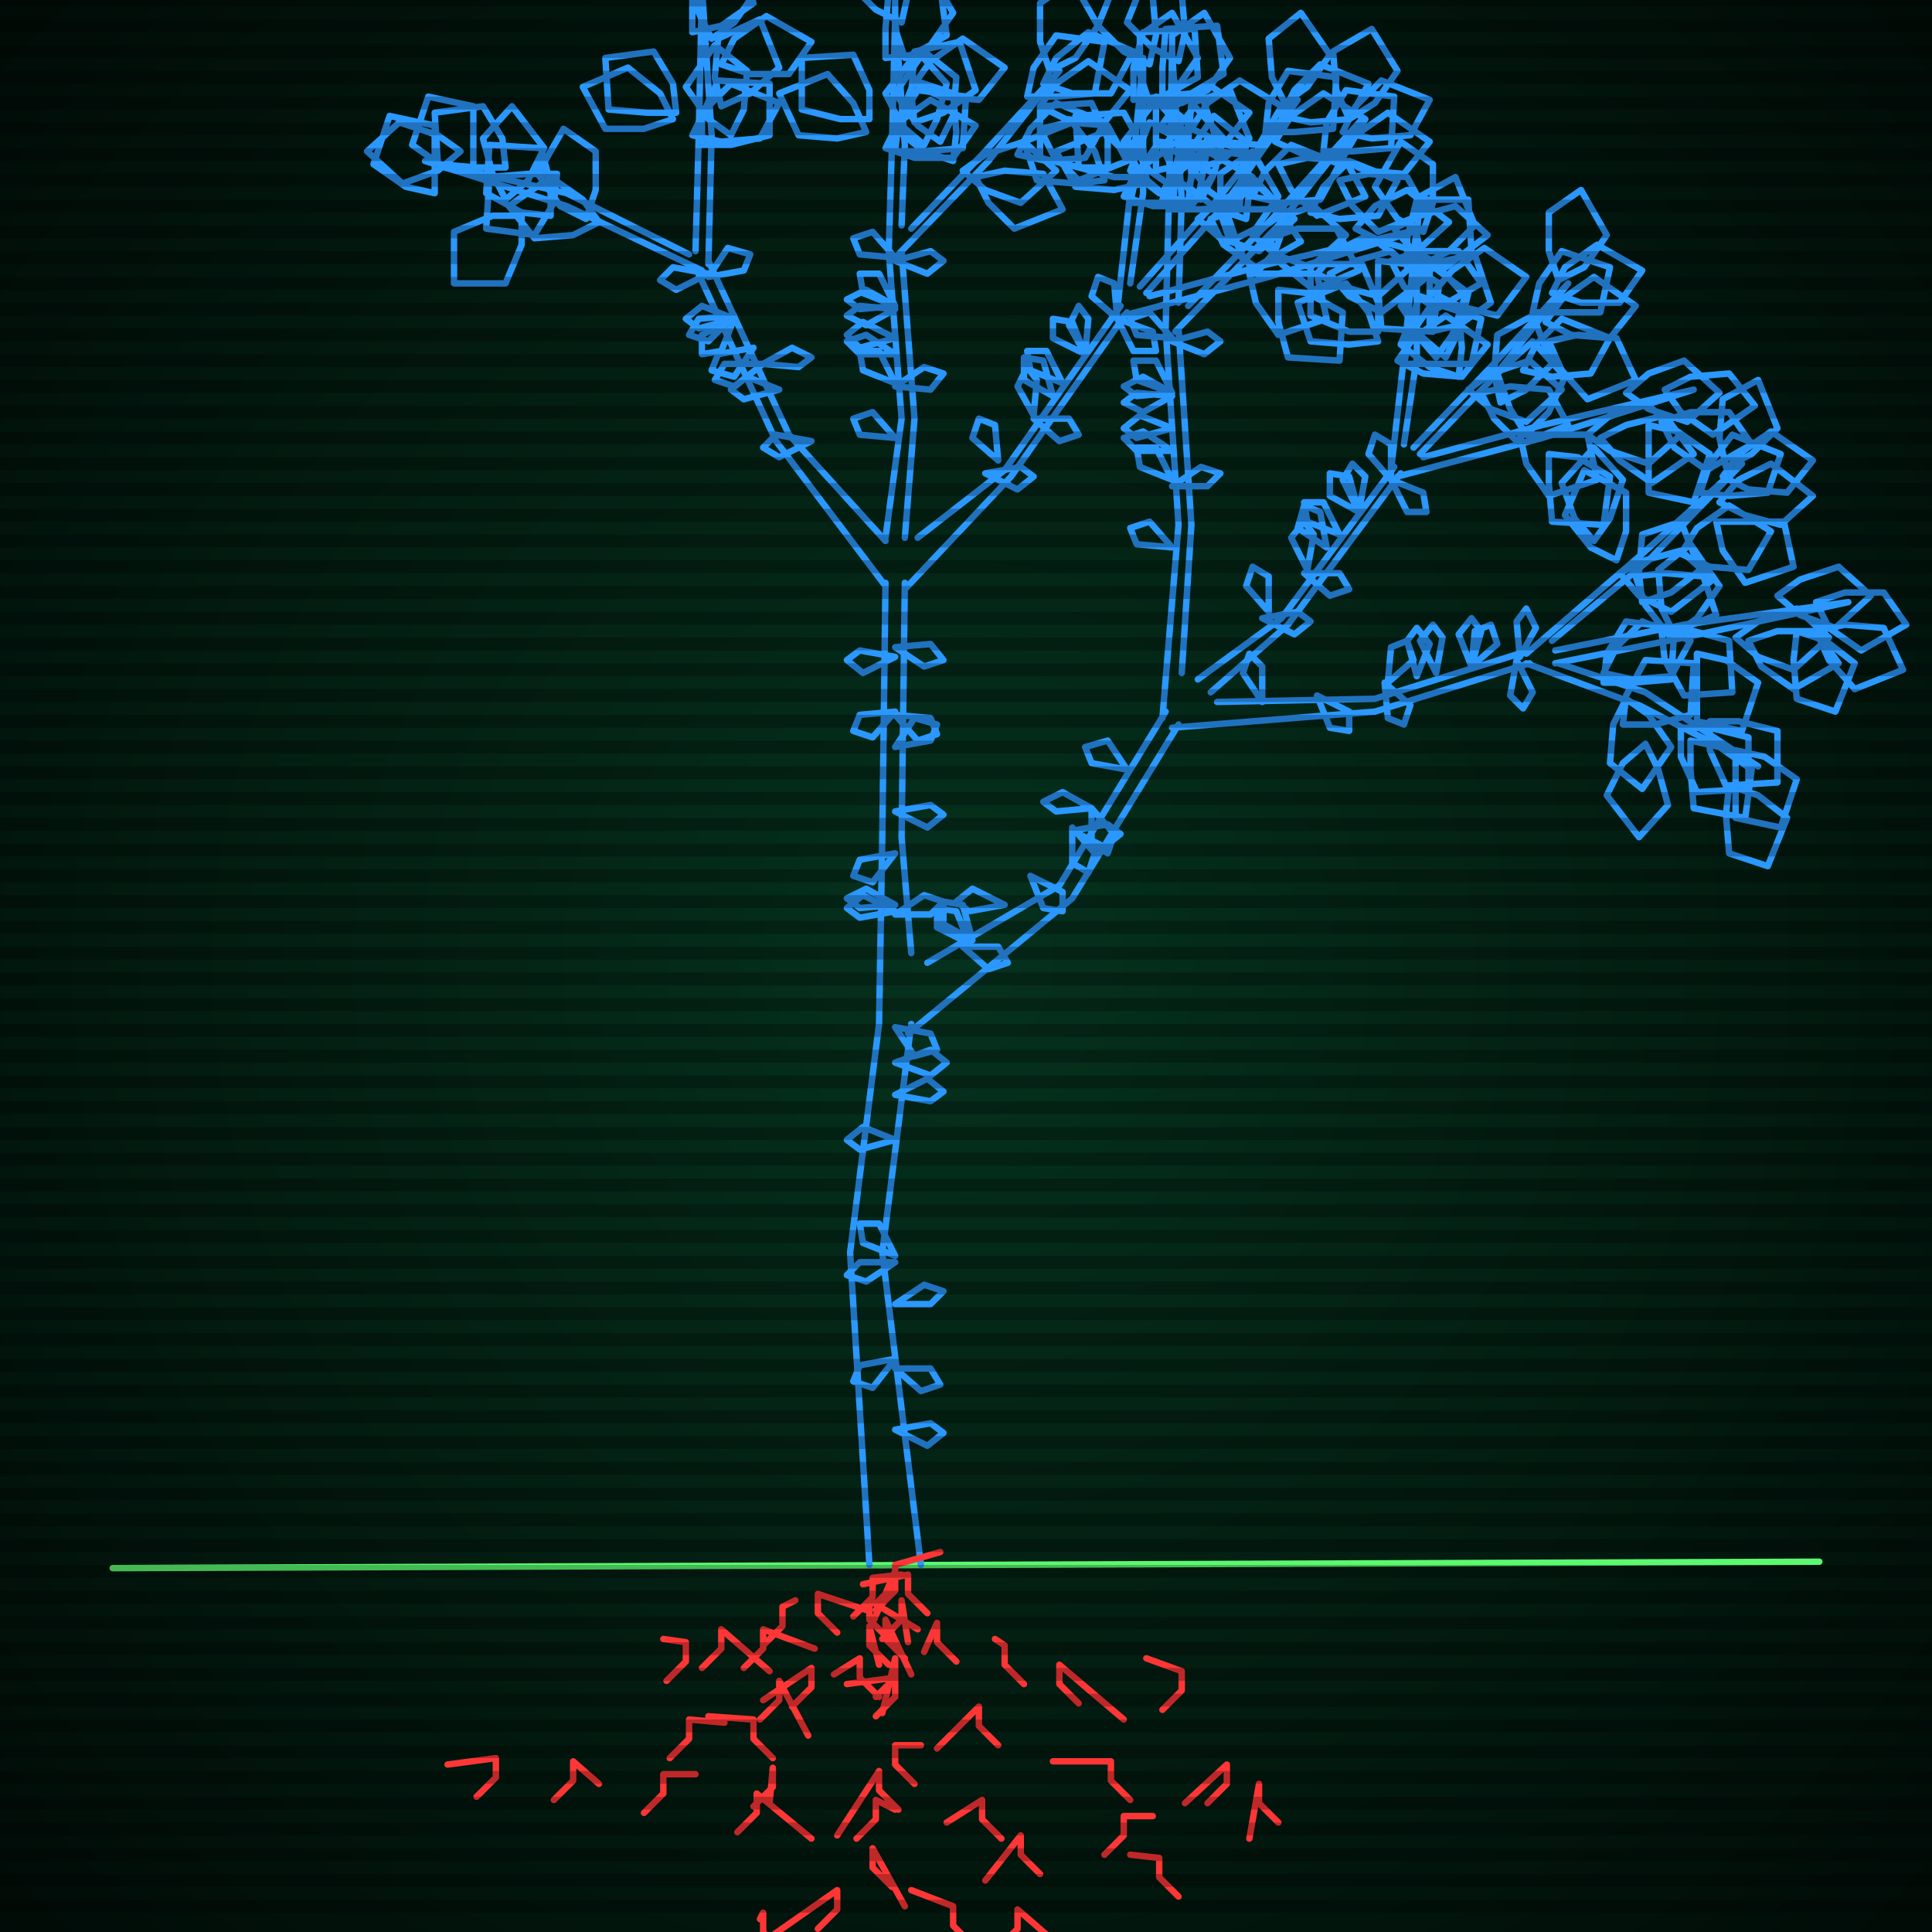 <svg xmlns="http://www.w3.org/2000/svg"
             width="600" height="600"
            >
    
            <style>
                @keyframes glow {0 % {opacity: 0.6;}
                3% {opacity: 0.9;} 30% {opacity: 0.6} 70% {opacity: 0.9}}
    
                .flicker {
                animation: glow 3s linear infinite alternate;
                animation-duration: 1.5s;
                animation-delay: 0.2s;
            }
    
    
            </style>
    
            <defs>
                <radialGradient id="screenGradient"
                                r="100%"
                >
                    <stop offset="0%" stop-color="#05321e"/>
                    <stop offset="90%" stop-color="black"/>
    
                </radialGradient>
            </defs>
    
            <rect
                fill="black"
                width="600" height="600"/>
    
            <rect
                className="flicker"
                fill="url(#screenGradient)"
                width="600" height="600"/>
    
    
            <path
                id="ground-path"
                className="flicker"
                style="fill: none;stroke: #5bf870;stroke-width:2px;stroke-linecap:round;stroke-linejoin:round;stroke-miterlimit:4;stroke-dasharray:none"
                d="M 35 487 L 565 485 "
            />
            <path
                id="branch-path"
                className="flicker"
                style="fill: none;stroke: #2b98ff;stroke-width:2px;stroke-linecap:round;stroke-linejoin:round;stroke-miterlimit:4;stroke-dasharray:none"
                d="M 270 486 L 264 389 L 273 318 M 283 318 L 274 389 L 286 486 M 273 318 L 274 260 L 275 181 M 281 181 L 280 260 L 283 296 M 275 182 L 241 137 L 216 83 M 220 81 L 245 135 L 275 168 M 218 84 L 176 64 L 132 50 L 176 60 L 214 79 M 216 78 L 217 42 L 218 -4 L 221 42 L 220 82 M 275 167 L 280 130 L 276 78 M 280 78 L 284 130 L 281 167 M 276 78 L 277 45 L 278 5 L 281 45 L 280 70 M 283 71 L 305 48 L 329 22 L 307 50 L 279 79 M 285 167 L 312 146 L 348 95 M 350 97 L 314 148 L 281 183 M 347 96 L 351 60 L 355 18 L 355 60 L 351 88 M 354 89 L 378 62 L 403 31 L 380 64 L 356 91 M 357 92 L 394 82 L 442 71 L 394 86 L 349 98 M 288 299 L 329 275 L 362 221 M 366 225 L 333 279 L 282 321 M 361 223 L 366 163 L 362 102 M 366 102 L 370 163 L 367 209 M 362 102 L 363 62 L 364 16 L 367 62 L 366 94 M 369 95 L 395 68 L 423 37 L 397 70 L 365 103 M 372 211 L 398 192 L 433 145 M 435 147 L 400 194 L 376 215 M 432 146 L 436 111 L 440 70 L 440 111 L 436 138 M 439 139 L 462 115 L 487 88 L 464 117 L 441 141 M 442 142 L 479 132 L 526 121 L 479 136 L 434 148 M 378 218 L 427 217 L 475 202 M 475 206 L 427 221 L 364 226 M 474 203 L 510 172 L 541 144 L 512 174 L 482 199 M 483 202 L 523 194 L 574 187 L 523 198 L 483 206 M 484 206 L 511 215 L 546 238 L 509 219 L 474 206 "
            />
            <path
                id="leaf-path"
                className="flicker"
                style="fill: none;stroke: #2b98ff;stroke-width:2px;stroke-linecap:round;stroke-linejoin:round;stroke-miterlimit:4;stroke-dasharray:none"
                d="M 278 330 L 289 326 L 294 330 L 289 334 L 278 330 M 278 392 L 269 398 L 263 396 L 267 392 L 278 392 M 278 425 L 289 425 L 292 430 L 286 432 L 278 425 M 278 354 L 267 357 L 263 354 L 268 350 L 278 354 M 278 390 L 268 386 L 267 380 L 273 380 L 278 390 M 278 319 L 289 321 L 291 326 L 284 328 L 278 319 M 278 340 L 288 335 L 293 339 L 289 342 L 278 340 M 278 405 L 287 399 L 293 401 L 289 405 L 278 405 M 278 422 L 271 431 L 265 429 L 267 424 L 278 422 M 278 444 L 289 442 L 293 445 L 288 449 L 278 444 M 278 201 L 289 200 L 293 205 L 287 207 L 278 201 M 278 221 L 271 229 L 265 227 L 267 222 L 278 221 M 278 281 L 267 282 L 263 279 L 269 276 L 278 281 M 278 222 L 289 223 L 291 228 L 285 230 L 278 222 M 278 204 L 268 209 L 263 205 L 267 202 L 278 204 M 278 252 L 289 250 L 293 253 L 288 257 L 278 252 M 278 232 L 284 223 L 291 225 L 289 230 L 278 232 M 278 284 L 287 278 L 293 280 L 289 284 L 278 284 M 278 265 L 271 274 L 265 272 L 267 267 L 278 265 M 278 283 L 267 285 L 263 282 L 268 278 L 278 283 M 237 113 L 246 108 L 252 111 L 248 114 L 237 113 M 228 99 L 224 109 L 218 110 L 218 104 L 228 99 M 252 137 L 242 142 L 237 139 L 241 135 L 252 137 M 228 98 L 220 106 L 214 104 L 217 99 L 228 98 M 237 113 L 228 120 L 222 118 L 225 113 L 237 113 M 234 108 L 228 117 L 221 115 L 223 110 L 234 108 M 242 121 L 231 124 L 227 121 L 232 117 L 242 121 M 220 85 L 210 90 L 205 87 L 209 83 L 220 85 M 228 99 L 217 102 L 213 99 L 218 95 L 228 99 M 220 86 L 226 77 L 233 79 L 231 84 L 220 86 M 147 54 L 138 52 L 128 45 L 133 30 L 147 33 L 147 45 L 147 54 M 173 54 L 172 63 L 166 73 L 151 71 L 152 55 L 164 54 L 173 54 M 186 69 L 178 73 L 166 74 L 158 64 L 171 55 L 181 62 L 186 69 M 143 47 L 136 53 L 125 57 L 114 47 L 124 38 L 136 42 L 143 47 M 157 62 L 153 54 L 150 43 L 159 33 L 169 46 L 164 56 L 157 62 M 135 60 L 126 58 L 116 51 L 121 36 L 135 39 L 135 51 L 135 60 M 171 67 L 162 66 L 151 60 L 152 45 L 168 46 L 171 57 L 171 67 M 162 67 L 162 76 L 157 88 L 141 88 L 141 72 L 153 67 L 162 67 M 182 68 L 174 64 L 167 54 L 175 40 L 185 47 L 185 59 L 182 68 M 157 52 L 148 52 L 136 51 L 135 35 L 150 33 L 156 43 L 157 52 M 227 42 L 220 37 L 213 27 L 222 14 L 232 22 L 231 34 L 227 42 M 220 -1 L 211 -4 L 202 -11 L 208 -26 L 220 -22 L 221 -10 L 220 -1 M 224 20 L 228 12 L 238 5 L 252 13 L 245 23 L 233 23 L 224 20 M 215 10 L 215 1 L 215 -11 L 229 -14 L 234 1 L 224 8 L 215 10 M 224 33 L 222 24 L 223 12 L 236 6 L 242 21 L 233 29 L 224 33 M 209 37 L 200 40 L 188 40 L 181 27 L 195 21 L 205 29 L 209 37 M 218 45 L 218 36 L 223 25 L 239 26 L 239 42 L 227 45 L 218 45 M 221 12 L 217 4 L 216 -8 L 226 -16 L 235 -3 L 228 7 L 221 12 M 210 35 L 201 35 L 189 34 L 188 18 L 203 16 L 209 26 L 210 35 M 215 42 L 219 34 L 227 26 L 242 32 L 236 43 L 224 44 L 215 42 M 278 96 L 269 101 L 263 98 L 267 95 L 278 96 M 278 136 L 267 135 L 265 130 L 271 128 L 278 136 M 278 95 L 267 96 L 263 93 L 269 90 L 278 95 M 278 110 L 267 110 L 263 106 L 269 104 L 278 110 M 278 105 L 267 108 L 263 104 L 268 100 L 278 105 M 278 119 L 268 115 L 267 109 L 273 109 L 278 119 M 278 80 L 267 79 L 265 74 L 271 72 L 278 80 M 278 95 L 268 91 L 267 85 L 273 85 L 278 95 M 278 81 L 289 78 L 293 81 L 288 85 L 278 81 M 278 120 L 287 114 L 293 116 L 289 121 L 278 120 M 287 45 L 280 39 L 275 29 L 285 16 L 294 26 L 291 37 L 287 45 M 280 7 L 272 3 L 264 -5 L 270 -20 L 281 -14 L 282 -2 L 280 7 M 284 26 L 289 19 L 299 12 L 312 21 L 304 31 L 292 30 L 284 26 M 275 18 L 275 9 L 276 -3 L 292 -4 L 294 11 L 284 17 L 275 18 M 284 38 L 283 29 L 284 16 L 298 13 L 303 28 L 293 35 L 284 38 M 269 41 L 260 43 L 248 42 L 242 29 L 257 23 L 265 32 L 269 41 M 278 47 L 279 38 L 285 28 L 300 30 L 299 46 L 287 47 L 278 47 M 281 18 L 278 9 L 278 -3 L 288 -10 L 296 4 L 289 14 L 281 18 M 270 37 L 261 37 L 249 34 L 249 18 L 265 17 L 270 28 L 270 37 M 275 46 L 279 38 L 289 31 L 303 39 L 296 49 L 284 49 L 275 46 M 326 22 L 323 13 L 323 1 L 333 -6 L 341 8 L 334 18 L 326 22 M 323 40 L 332 38 L 344 39 L 350 50 L 335 56 L 327 48 L 323 40 M 323 33 L 328 26 L 338 19 L 351 28 L 343 38 L 331 37 L 323 33 M 316 48 L 320 40 L 328 32 L 343 38 L 337 49 L 325 50 L 316 48 M 296 50 L 287 47 L 278 40 L 284 25 L 296 29 L 297 41 L 296 50 M 299 53 L 306 48 L 318 44 L 328 53 L 317 63 L 306 59 L 299 53 M 319 30 L 321 21 L 328 11 L 343 13 L 340 29 L 328 30 L 319 30 M 292 44 L 285 39 L 278 29 L 287 16 L 297 24 L 296 36 L 292 44 M 303 55 L 312 53 L 324 54 L 330 65 L 315 71 L 307 63 L 303 55 M 324 26 L 328 18 L 338 10 L 352 16 L 345 29 L 333 29 L 324 26 M 310 143 L 302 136 L 304 130 L 309 132 L 310 143 M 337 110 L 327 105 L 327 99 L 333 100 L 337 110 M 327 123 L 318 118 L 318 111 L 324 112 L 327 123 M 330 119 L 320 115 L 319 109 L 325 109 L 330 119 M 321 129 L 316 120 L 319 114 L 322 118 L 321 129 M 347 99 L 339 92 L 341 86 L 346 88 L 347 99 M 337 110 L 332 101 L 335 95 L 338 99 L 337 110 M 347 99 L 358 103 L 359 109 L 352 109 L 347 99 M 321 130 L 332 130 L 335 135 L 329 137 L 321 130 M 306 147 L 317 145 L 321 148 L 316 152 L 306 147 M 361 60 L 354 54 L 349 44 L 359 31 L 368 41 L 365 52 L 361 60 M 357 20 L 349 16 L 341 8 L 347 -7 L 358 -1 L 359 11 L 357 20 M 360 40 L 365 33 L 375 26 L 388 35 L 380 45 L 368 44 L 360 40 M 352 31 L 352 21 L 355 10 L 371 9 L 372 24 L 361 30 L 352 31 M 359 53 L 359 44 L 359 32 L 373 29 L 378 44 L 368 51 L 359 53 M 343 56 L 334 57 L 322 56 L 318 44 L 333 38 L 340 47 L 343 56 M 351 63 L 353 54 L 360 44 L 375 46 L 372 62 L 360 63 L 351 63 M 357 32 L 354 23 L 354 11 L 364 4 L 372 18 L 365 28 L 357 32 M 344 52 L 335 52 L 323 49 L 323 33 L 339 32 L 344 43 L 344 52 M 349 61 L 353 53 L 363 46 L 377 54 L 370 64 L 358 64 L 349 61 M 399 32 L 395 24 L 394 12 L 404 4 L 413 17 L 406 27 L 399 32 M 397 51 L 406 49 L 418 50 L 424 61 L 409 67 L 401 59 L 397 51 M 396 44 L 401 36 L 411 29 L 424 37 L 417 49 L 405 48 L 396 44 M 389 61 L 393 53 L 401 45 L 416 51 L 410 62 L 398 63 L 389 61 M 369 63 L 360 60 L 351 53 L 357 38 L 369 42 L 370 54 L 369 63 M 372 68 L 379 62 L 391 58 L 402 68 L 391 78 L 379 74 L 372 68 M 393 41 L 394 32 L 400 22 L 415 24 L 414 40 L 402 41 L 393 41 M 364 58 L 357 53 L 350 43 L 359 30 L 369 38 L 368 50 L 364 58 M 376 68 L 385 65 L 397 65 L 404 75 L 390 83 L 380 76 L 376 68 M 398 36 L 402 28 L 410 20 L 425 26 L 419 37 L 407 38 L 398 36 M 428 81 L 437 82 L 447 88 L 445 103 L 429 102 L 428 90 L 428 81 M 432 81 L 441 78 L 453 78 L 460 88 L 446 96 L 436 89 L 432 81 M 413 85 L 421 81 L 432 78 L 442 87 L 429 97 L 419 92 L 413 85 M 390 85 L 385 78 L 381 66 L 390 56 L 400 67 L 396 78 L 390 85 M 388 85 L 397 85 L 409 85 L 412 99 L 397 104 L 390 94 L 388 85 M 421 71 L 427 64 L 437 59 L 450 69 L 440 78 L 429 75 L 421 71 M 382 75 L 379 66 L 379 54 L 389 47 L 397 61 L 390 71 L 382 75 M 397 90 L 406 91 L 417 97 L 416 112 L 400 111 L 397 100 L 397 90 M 433 71 L 441 67 L 452 64 L 462 73 L 449 83 L 439 78 L 433 71 M 409 85 L 415 78 L 425 73 L 438 83 L 428 92 L 417 89 L 409 85 M 339 251 L 328 252 L 324 249 L 330 246 L 339 251 M 302 292 L 293 287 L 293 280 L 299 281 L 302 292 M 339 251 L 346 259 L 344 265 L 339 262 L 339 251 M 350 239 L 339 237 L 337 232 L 344 230 L 350 239 M 320 272 L 330 277 L 330 283 L 324 282 L 320 272 M 333 258 L 344 256 L 348 259 L 343 263 L 333 258 M 299 294 L 310 294 L 313 299 L 307 301 L 299 294 M 312 281 L 301 283 L 297 280 L 302 276 L 312 281 M 301 293 L 291 288 L 291 282 L 297 283 L 301 293 M 333 257 L 340 265 L 338 271 L 333 268 L 333 257 M 364 123 L 355 128 L 349 125 L 353 122 L 364 123 M 364 170 L 353 169 L 351 164 L 357 162 L 364 170 M 364 122 L 353 123 L 349 120 L 355 117 L 364 122 M 364 140 L 353 140 L 349 136 L 355 134 L 364 140 M 364 133 L 353 136 L 349 133 L 354 129 L 364 133 M 364 149 L 354 145 L 353 139 L 359 139 L 364 149 M 364 105 L 353 104 L 351 99 L 357 97 L 364 105 M 364 122 L 353 118 L 352 112 L 359 112 L 364 122 M 364 106 L 375 103 L 379 106 L 374 110 L 364 106 M 364 151 L 373 145 L 379 147 L 375 151 L 364 151 M 373 62 L 366 56 L 361 46 L 371 33 L 380 43 L 377 54 L 373 62 M 366 19 L 358 15 L 350 7 L 356 -8 L 367 -2 L 368 10 L 366 19 M 370 40 L 375 32 L 385 25 L 398 33 L 391 45 L 379 44 L 370 40 M 361 30 L 361 21 L 362 9 L 378 8 L 380 23 L 370 29 L 361 30 M 370 53 L 369 44 L 370 32 L 382 28 L 388 43 L 379 50 L 370 53 M 355 57 L 346 59 L 334 58 L 328 47 L 343 41 L 351 49 L 355 57 M 364 65 L 365 56 L 371 46 L 386 48 L 385 64 L 373 65 L 364 65 M 367 32 L 364 23 L 364 11 L 374 4 L 382 18 L 375 28 L 367 32 M 356 55 L 346 55 L 335 52 L 334 36 L 349 35 L 355 46 L 356 55 M 361 62 L 365 54 L 375 47 L 389 55 L 382 65 L 370 65 L 361 62 M 419 37 L 415 28 L 414 16 L 426 9 L 434 22 L 427 32 L 419 37 M 416 56 L 425 54 L 437 55 L 443 66 L 428 72 L 420 64 L 416 56 M 416 49 L 421 42 L 431 35 L 444 44 L 436 54 L 424 53 L 416 49 M 407 66 L 411 58 L 419 50 L 434 56 L 428 67 L 416 68 L 407 66 M 387 68 L 378 65 L 369 58 L 375 43 L 387 47 L 388 59 L 387 68 M 389 73 L 396 68 L 408 64 L 418 73 L 407 83 L 396 79 L 389 73 M 411 47 L 412 38 L 418 28 L 433 30 L 432 46 L 420 47 L 411 47 M 382 64 L 375 59 L 368 49 L 377 36 L 387 44 L 386 56 L 382 64 M 394 74 L 403 71 L 415 71 L 422 84 L 408 90 L 398 82 L 394 74 M 417 41 L 421 33 L 429 25 L 444 31 L 438 42 L 426 43 L 417 41 M 394 190 L 387 182 L 389 176 L 394 179 L 394 190 M 422 159 L 413 154 L 413 147 L 419 148 L 422 159 M 412 170 L 403 164 L 405 157 L 410 159 L 412 170 M 416 166 L 406 162 L 405 156 L 411 156 L 416 166 M 406 177 L 401 167 L 405 162 L 408 166 L 406 177 M 432 149 L 425 141 L 427 135 L 432 138 L 432 149 M 422 159 L 417 149 L 420 144 L 424 148 L 422 159 M 432 149 L 442 153 L 443 159 L 437 159 L 432 149 M 405 178 L 416 178 L 419 183 L 413 185 L 405 178 M 392 192 L 403 190 L 407 193 L 402 197 L 392 192 M 446 111 L 440 104 L 436 93 L 446 82 L 455 92 L 451 104 L 446 111 M 442 72 L 434 68 L 427 58 L 435 44 L 445 51 L 445 63 L 442 72 M 445 91 L 451 84 L 461 77 L 474 86 L 465 98 L 453 95 L 445 91 M 437 83 L 437 74 L 440 62 L 456 62 L 457 78 L 446 83 L 437 83 M 444 103 L 444 94 L 444 82 L 458 79 L 463 94 L 453 101 L 444 103 M 428 106 L 419 107 L 407 106 L 403 94 L 418 88 L 425 97 L 428 106 M 436 113 L 438 104 L 445 94 L 460 99 L 457 113 L 445 113 L 436 113 M 442 82 L 440 73 L 441 61 L 452 55 L 458 70 L 450 78 L 442 82 M 428 103 L 419 103 L 407 98 L 407 82 L 423 82 L 428 94 L 428 103 M 434 112 L 439 105 L 449 98 L 462 107 L 454 117 L 442 116 L 434 112 M 484 87 L 481 78 L 481 66 L 491 59 L 499 73 L 492 83 L 484 87 M 481 106 L 490 104 L 502 105 L 508 118 L 493 124 L 485 115 L 481 106 M 480 100 L 485 93 L 495 86 L 508 95 L 500 105 L 488 104 L 480 100 M 473 115 L 477 107 L 485 99 L 500 105 L 494 116 L 482 117 L 473 115 M 453 117 L 444 114 L 435 107 L 441 92 L 453 96 L 454 108 L 453 117 M 456 121 L 463 116 L 475 112 L 485 121 L 474 131 L 463 127 L 456 121 M 476 97 L 478 88 L 485 78 L 500 83 L 497 97 L 485 97 L 476 97 M 449 111 L 442 105 L 435 95 L 444 82 L 456 91 L 453 103 L 449 111 M 460 122 L 469 120 L 481 121 L 487 132 L 472 138 L 464 130 L 460 122 M 482 91 L 486 83 L 496 76 L 510 84 L 503 94 L 491 94 L 482 91 M 512 132 L 521 134 L 531 141 L 526 156 L 512 153 L 512 141 L 512 132 M 516 131 L 525 128 L 537 128 L 544 138 L 530 146 L 520 139 L 516 131 M 497 136 L 505 132 L 517 129 L 526 141 L 513 150 L 503 143 L 497 136 M 474 135 L 469 127 L 465 116 L 476 106 L 486 117 L 481 128 L 474 135 M 472 135 L 481 135 L 493 135 L 496 149 L 481 154 L 474 144 L 472 135 M 505 122 L 512 116 L 523 112 L 534 122 L 524 131 L 512 127 L 505 122 M 466 125 L 464 116 L 465 104 L 476 98 L 482 113 L 474 121 L 466 125 M 481 141 L 490 142 L 500 148 L 498 163 L 482 162 L 481 150 L 481 141 M 517 121 L 525 117 L 537 116 L 545 126 L 532 135 L 522 128 L 517 121 M 493 135 L 500 129 L 511 125 L 522 135 L 512 144 L 500 140 L 493 135 M 457 207 L 453 197 L 457 192 L 460 196 L 457 207 M 440 210 L 437 199 L 440 195 L 444 200 L 440 210 M 446 209 L 441 199 L 445 194 L 448 198 L 446 209 M 431 212 L 432 201 L 437 199 L 439 205 L 431 212 M 472 204 L 471 193 L 474 189 L 477 195 L 472 204 M 457 207 L 458 196 L 463 194 L 465 200 L 457 207 M 471 205 L 476 215 L 473 220 L 469 216 L 471 205 M 430 212 L 438 219 L 436 225 L 431 223 L 430 212 M 409 216 L 419 221 L 419 227 L 413 226 L 409 216 M 392 218 L 386 209 L 388 203 L 392 207 L 392 218 M 536 145 L 534 136 L 535 124 L 546 118 L 552 133 L 544 141 L 536 145 M 533 162 L 542 162 L 554 162 L 557 176 L 542 181 L 535 171 L 533 162 M 534 156 L 540 149 L 550 144 L 563 154 L 553 163 L 542 160 L 534 156 M 522 172 L 527 164 L 537 157 L 550 165 L 543 177 L 531 176 L 522 172 M 502 174 L 494 170 L 486 160 L 492 146 L 505 153 L 505 165 L 502 174 M 503 178 L 511 174 L 522 171 L 532 180 L 519 190 L 509 185 L 503 178 M 528 153 L 531 144 L 538 135 L 553 141 L 549 153 L 537 154 L 528 153 M 495 168 L 489 161 L 485 150 L 495 139 L 504 149 L 500 161 L 495 168 M 508 179 L 517 178 L 529 179 L 533 191 L 518 197 L 511 188 L 508 179 M 535 148 L 540 141 L 550 134 L 563 143 L 555 153 L 543 152 L 535 148 M 558 196 L 567 199 L 576 206 L 570 221 L 558 217 L 557 205 L 558 196 M 564 196 L 573 194 L 585 195 L 591 208 L 576 214 L 568 205 L 564 196 M 543 199 L 552 196 L 564 196 L 571 206 L 557 214 L 547 207 L 543 199 M 520 197 L 516 189 L 515 177 L 525 169 L 534 182 L 527 192 L 520 197 M 516 196 L 526 196 L 537 199 L 538 215 L 523 216 L 517 205 L 516 196 M 552 185 L 559 180 L 571 176 L 581 185 L 570 195 L 559 191 L 552 185 M 510 187 L 509 178 L 510 166 L 522 162 L 528 177 L 519 184 L 510 187 M 527 203 L 536 205 L 546 212 L 541 227 L 527 224 L 527 212 L 527 203 M 564 187 L 573 184 L 585 184 L 592 194 L 578 202 L 568 195 L 564 187 M 539 198 L 546 193 L 558 189 L 568 198 L 557 208 L 546 204 L 539 198 M 537 244 L 546 247 L 555 254 L 549 269 L 537 265 L 536 253 L 537 244 M 525 230 L 534 232 L 544 239 L 542 254 L 526 251 L 525 239 L 525 230 M 504 225 L 505 216 L 511 205 L 526 206 L 525 222 L 514 225 L 504 225 M 505 217 L 512 222 L 519 232 L 510 245 L 500 237 L 501 225 L 505 217 M 531 224 L 540 224 L 552 227 L 552 243 L 536 244 L 531 233 L 531 224 M 498 209 L 502 201 L 510 193 L 525 199 L 519 210 L 507 211 L 498 209 M 511 231 L 515 239 L 518 250 L 509 260 L 499 247 L 504 237 L 511 231 M 539 233 L 548 235 L 558 242 L 553 257 L 539 254 L 539 242 L 539 233 M 522 226 L 531 226 L 543 229 L 543 245 L 527 246 L 522 235 L 522 226 M 498 212 L 499 203 L 505 193 L 520 195 L 519 211 L 507 212 L 498 212 "
            />
            <path
                id="root-path"
                className="flicker"
                style="fill: none;stroke: #ff3636;stroke-width:2px;stroke-linecap:round;stroke-linejoin:round;stroke-miterlimit:4;stroke-dasharray:none"
                d="M 292 482 L 278 486 L 278 492 L 272 498 M 271 504 L 278 488 L 278 494 L 272 500 M 268 492 L 282 489 L 282 495 L 288 501 M 280 489 L 271 490 L 271 496 L 265 502 M 282 510 L 280 497 L 280 503 L 274 509 M 285 506 L 270 497 L 270 503 L 276 509 M 283 520 L 275 503 L 275 509 L 281 515 M 273 517 L 270 505 L 270 511 L 276 517 M 287 513 L 291 504 L 291 510 L 297 516 M 269 500 L 254 495 L 254 501 L 260 507 M 274 532 L 278 515 L 278 521 L 272 527 M 259 520 L 267 515 L 267 521 L 273 527 M 263 523 L 278 521 L 278 527 L 272 533 M 247 497 L 243 499 L 243 505 L 237 511 M 237 528 L 252 518 L 252 524 L 246 530 M 309 509 L 312 511 L 312 517 L 318 523 M 253 512 L 237 506 L 237 512 L 231 518 M 251 539 L 242 522 L 242 528 L 236 534 M 291 543 L 304 530 L 304 536 L 310 542 M 286 542 L 278 542 L 278 548 L 284 554 M 239 519 L 224 506 L 224 512 L 218 518 M 349 534 L 329 517 L 329 523 L 335 529 M 260 570 L 273 550 L 273 556 L 279 562 M 220 533 L 234 534 L 234 540 L 240 546 M 206 509 L 213 510 L 213 516 L 207 522 M 278 562 L 272 559 L 272 565 L 266 571 M 239 560 L 240 549 L 240 555 L 234 561 M 294 566 L 305 559 L 305 565 L 311 571 M 225 535 L 214 534 L 214 540 L 208 546 M 252 571 L 235 557 L 235 563 L 229 569 M 281 592 L 271 574 L 271 580 L 277 586 M 306 584 L 317 570 L 317 576 L 323 582 M 327 547 L 345 547 L 345 553 L 351 559 M 356 515 L 367 519 L 367 525 L 361 531 M 216 551 L 206 551 L 206 557 L 200 563 M 240 601 L 260 587 L 260 593 L 254 599 M 283 587 L 296 592 L 296 598 L 302 604 M 358 564 L 349 564 L 349 570 L 343 576 M 331 606 L 316 593 L 316 599 L 310 605 M 269 619 L 278 602 L 278 608 L 284 614 M 236 596 L 237 594 L 237 600 L 243 606 M 186 554 L 178 547 L 178 553 L 172 559 M 368 560 L 381 548 L 381 554 L 375 560 M 351 576 L 360 577 L 360 583 L 366 589 M 233 607 L 223 605 L 223 611 L 217 617 M 260 626 L 244 612 L 244 618 L 238 624 M 388 571 L 391 554 L 391 560 L 397 566 M 294 627 L 302 622 L 302 628 L 308 634 M 139 548 L 154 546 L 154 552 L 148 558 M 231 611 L 216 613 L 216 619 L 210 625 M 286 652 L 278 635 L 278 641 L 272 647 "
            />
    
    
            <g id="stripes"
            >
                <path
                    id="stripe-path"
                    style="stroke: rgba(0, 0, 0, 0.25);stroke-width:4px;"
                    d="M 0,0 L 600,0 M 0,8 L 600,8 M 0,16 L 600,16 M 0,24 L 600,24 M 0,32 L 600,32 M 0,40 L 600,40 M 0,48 L 600,48 M 0,56 L 600,56 M 0,64 L 600,64 M 0,72 L 600,72 M 0,80 L 600,80 M 0,88 L 600,88 M 0,96 L 600,96 M 0,104 L 600,104 M 0,112 L 600,112 M 0,120 L 600,120 M 0,128 L 600,128 M 0,136 L 600,136 M 0,144 L 600,144 M 0,152 L 600,152 M 0,160 L 600,160 M 0,168 L 600,168 M 0,176 L 600,176 M 0,184 L 600,184 M 0,192 L 600,192 M 0,200 L 600,200 M 0,208 L 600,208 M 0,216 L 600,216 M 0,224 L 600,224 M 0,232 L 600,232 M 0,240 L 600,240 M 0,248 L 600,248 M 0,256 L 600,256 M 0,264 L 600,264 M 0,272 L 600,272 M 0,280 L 600,280 M 0,288 L 600,288 M 0,296 L 600,296 M 0,304 L 600,304 M 0,312 L 600,312 M 0,320 L 600,320 M 0,328 L 600,328 M 0,336 L 600,336 M 0,344 L 600,344 M 0,352 L 600,352 M 0,360 L 600,360 M 0,368 L 600,368 M 0,376 L 600,376 M 0,384 L 600,384 M 0,392 L 600,392 M 0,400 L 600,400 M 0,408 L 600,408 M 0,416 L 600,416 M 0,424 L 600,424 M 0,432 L 600,432 M 0,440 L 600,440 M 0,448 L 600,448 M 0,456 L 600,456 M 0,464 L 600,464 M 0,472 L 600,472 M 0,480 L 600,480 M 0,488 L 600,488 M 0,496 L 600,496 M 0,504 L 600,504 M 0,512 L 600,512 M 0,520 L 600,520 M 0,528 L 600,528 M 0,536 L 600,536 M 0,544 L 600,544 M 0,552 L 600,552 M 0,560 L 600,560 M 0,568 L 600,568 M 0,576 L 600,576 M 0,584 L 600,584 M 0,592 L 600,592 z"
                />
            </g>
        </svg>
        